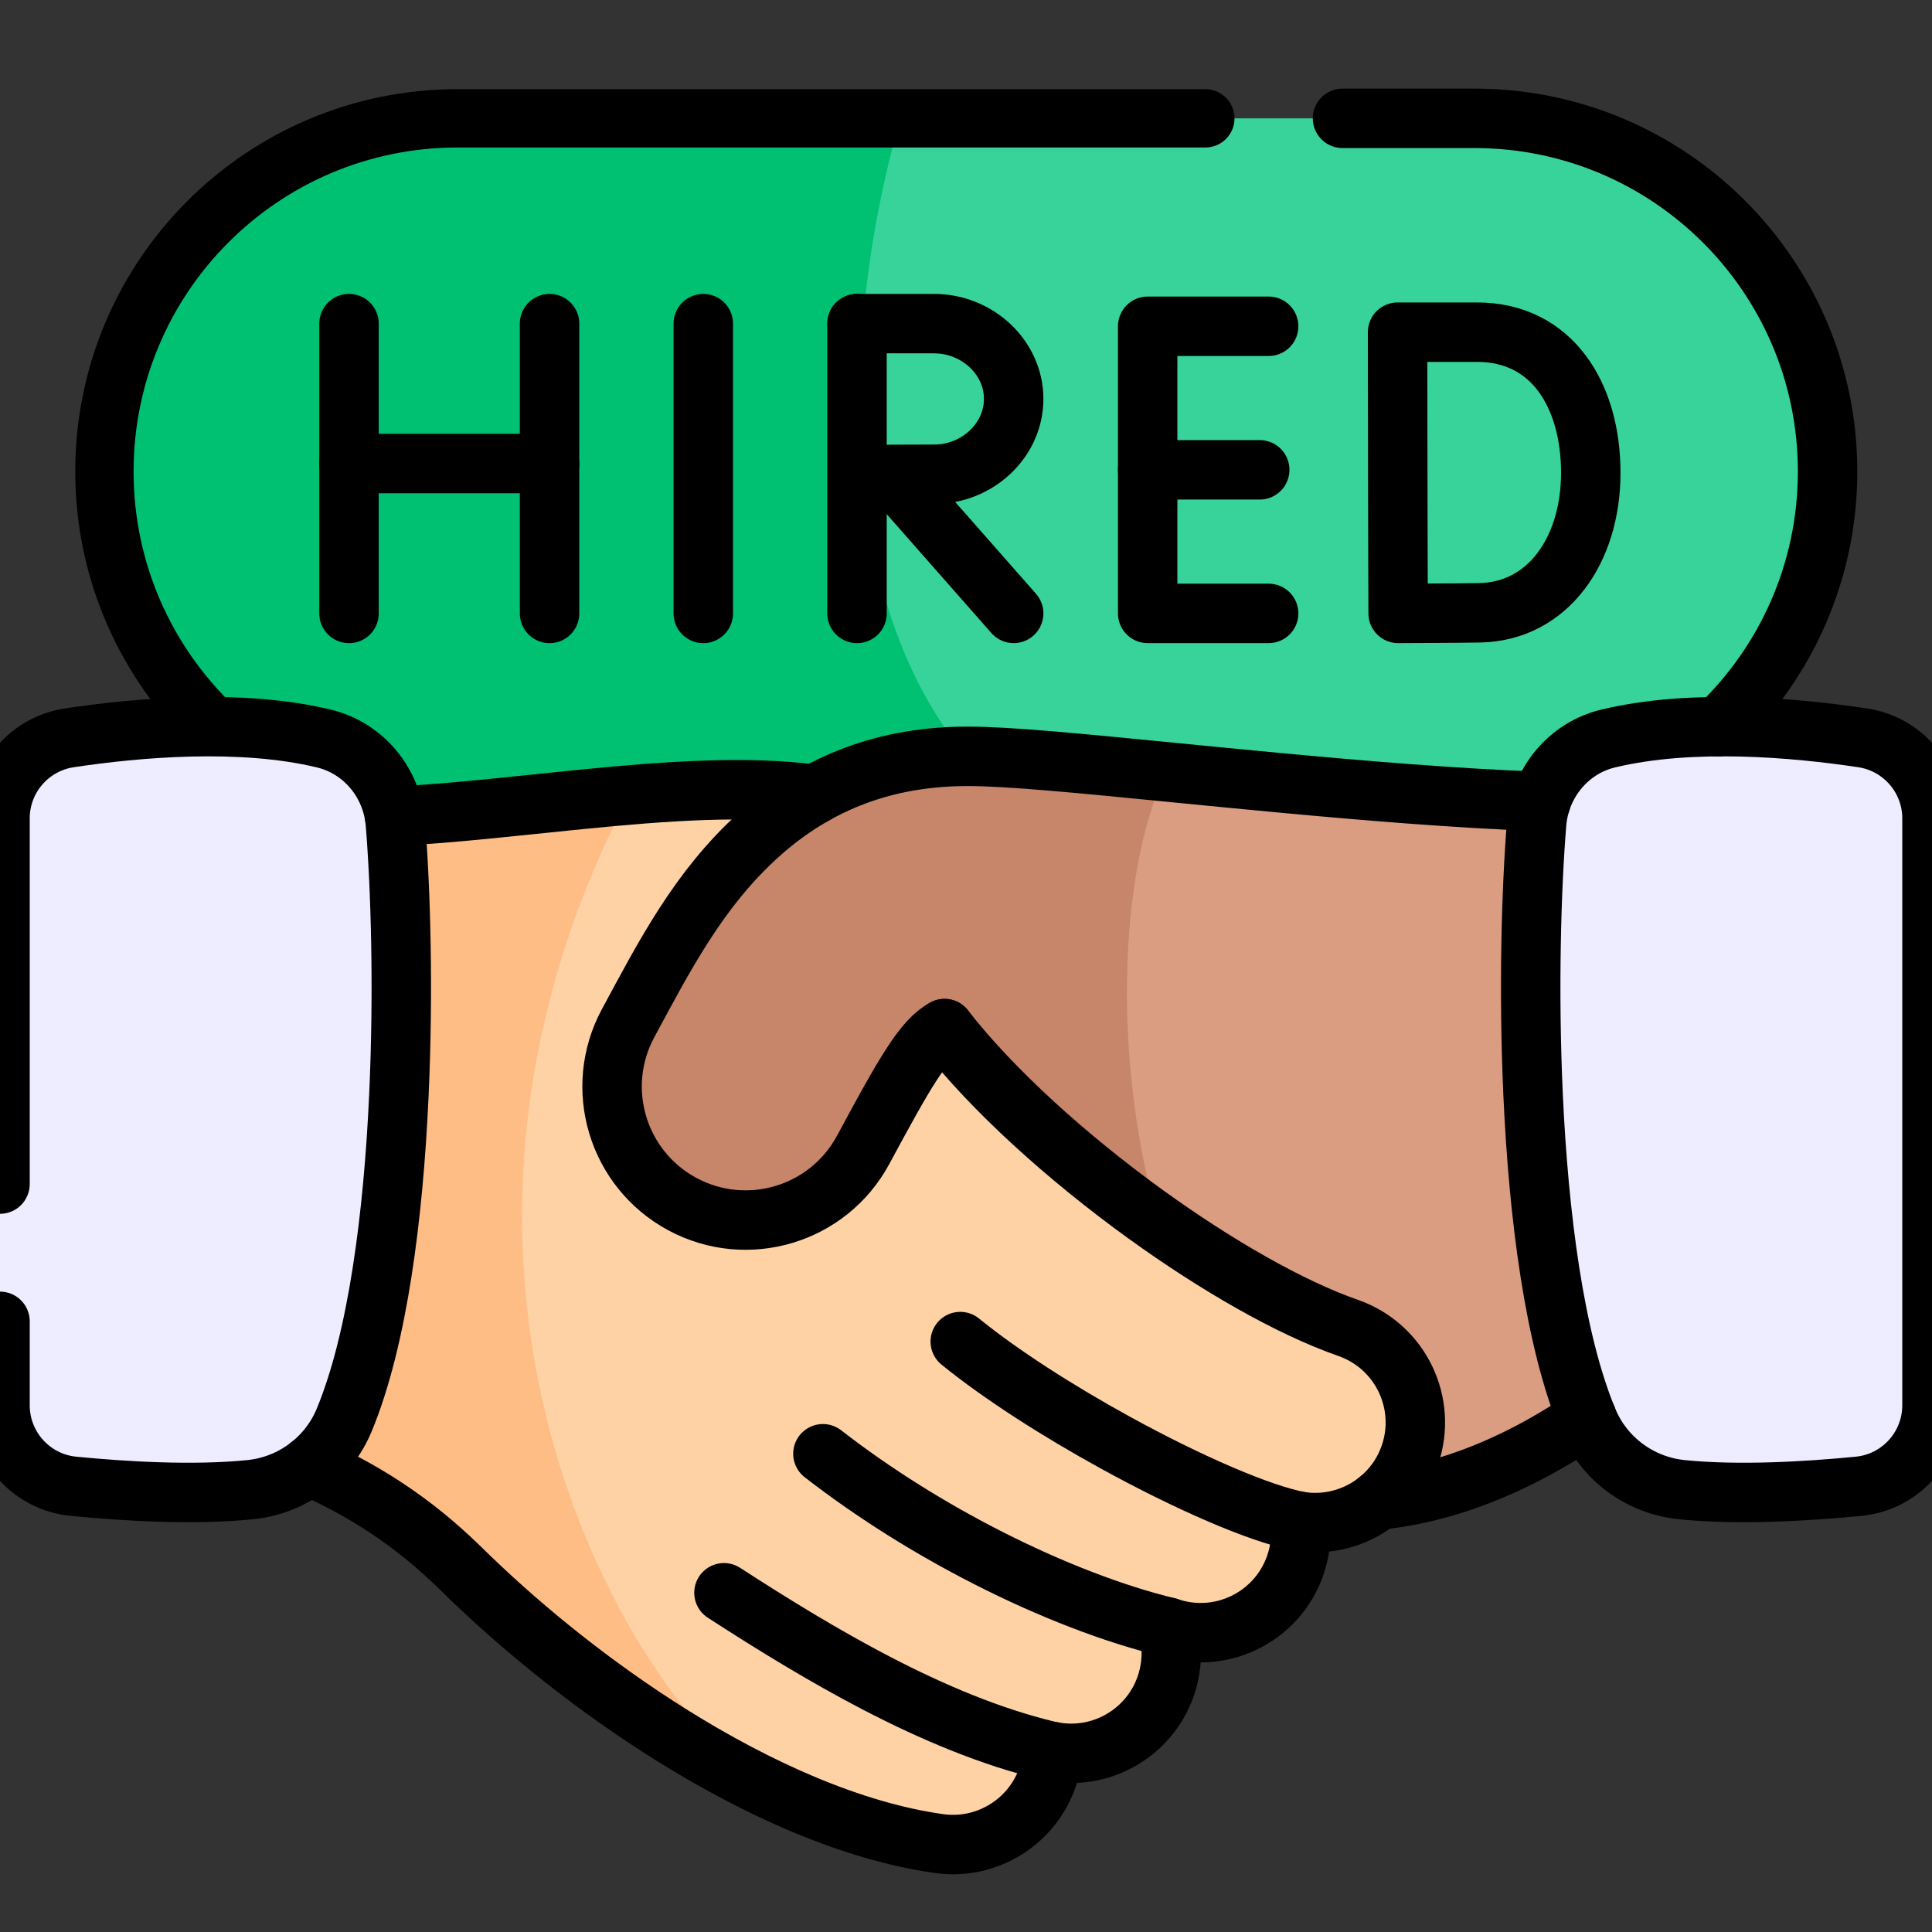 <svg width="65" height="65" viewBox="0 0 65 65" fill="none" xmlns="http://www.w3.org/2000/svg">
<rect x="0" y="0" width="65" height="65" fill="#333333" stroke="none"/>
<g clip-path="url(#clip0_752_60)">
<path d="M49.605 3.981H15.395C8.832 3.981 3.513 9.301 3.513 15.863C3.513 22.425 8.832 27.744 15.395 27.744H49.605C56.167 27.744 61.487 22.425 61.487 15.863C61.487 9.301 56.167 3.981 49.605 3.981Z" fill="#38D39A"/>
<path d="M15.395 3.981C8.832 3.981 3.513 9.301 3.513 15.863C3.513 22.425 8.832 27.744 15.395 27.744H35.033C27.734 22.787 28.122 11.517 30.295 3.981L15.395 3.981Z" fill="#00C072"/>
<path d="M53.951 27.005C50.638 27.005 46.379 26.647 43.039 26.335C41.817 26.221 40.63 26.104 39.519 25.995C36.279 25.676 33.933 25.446 32.556 25.446L28.705 31.389L31.339 36.754L32.26 40.403L44.452 50.485C46.842 50.69 49.131 50.019 51.105 49.04C53.957 47.626 56.148 45.57 57.03 44.593L55.283 32.19L53.951 27.005Z" fill="#DA9D81"/>
<path d="M39.239 25.968C36.145 25.663 33.893 25.446 32.556 25.446L28.705 31.389L31.339 36.754L32.26 40.403L44.452 50.485C44.991 50.531 45.524 50.531 46.05 50.495C37.709 47.054 36.477 31.657 39.239 25.968Z" fill="#C7856A"/>
<path d="M8.967 48.77C12.964 50.133 15.013 52.3 15.814 53.073C17.726 54.916 20.055 56.78 22.532 58.335C25.492 60.194 28.665 61.611 31.589 62.025C32.629 62.172 33.627 61.826 34.345 61.165C34.949 60.609 35.354 59.829 35.419 58.931C37.172 59.26 38.893 58.16 39.314 56.406C39.45 55.838 39.434 55.27 39.291 54.743C41.046 55.352 42.963 54.425 43.575 52.67C43.747 52.178 43.798 51.673 43.743 51.188C45.316 51.428 46.886 50.524 47.429 48.968C48.042 47.211 47.115 45.29 45.358 44.677C43.404 43.995 40.935 42.579 38.554 40.86C35.676 38.782 32.926 36.259 31.362 34.049C31.183 33.796 30.93 33.289 30.684 32.798C29.76 30.949 33.387 28.914 30.009 27.412C27.42 26.26 23.509 26.503 19.568 26.893C16.124 27.234 12.657 27.689 10.025 27.424L8.967 48.77Z" fill="#FED2A4"/>
<path d="M25.37 59.939C19.808 55.3 13.39 41.642 21.17 26.746C20.639 26.79 20.104 26.84 19.568 26.894C16.124 27.235 12.657 27.689 10.025 27.425L8.967 48.77C12.964 50.133 15.013 52.3 15.814 53.073C17.726 54.916 20.055 56.78 22.532 58.335C23.462 58.919 24.413 59.46 25.37 59.939Z" fill="#FFBD86"/>
<path d="M32.559 34.429C32.556 34.429 32.553 34.429 32.55 34.429C31.383 34.431 30.904 35.232 29.038 38.689C27.861 40.871 25.136 41.687 22.953 40.509C20.77 39.331 19.954 36.607 21.132 34.424C22.354 32.159 23.508 29.913 25.518 28.097C27.518 26.29 29.861 25.446 32.556 25.446L32.559 34.429Z" fill="#C7856A"/>
<path d="M13.302 27.701C13.479 29.871 13.583 33.306 13.419 36.871C13.235 40.879 12.712 45.053 11.577 47.783C11.037 49.082 9.821 49.976 8.422 50.118C6.506 50.312 4.188 50.172 2.469 50.004C1.067 49.867 0 48.685 0 47.277V27.534C0 26.177 0.993 25.025 2.336 24.823C4.596 24.484 8.084 24.17 10.897 24.847C12.231 25.167 13.19 26.334 13.302 27.701Z" fill="#EEECFF"/>
<path d="M51.698 27.701C51.521 29.871 51.417 33.306 51.581 36.871C51.766 40.879 52.288 45.053 53.423 47.783C53.963 49.082 55.179 49.976 56.578 50.118C58.494 50.312 60.813 50.172 62.532 50.004C63.933 49.868 65 48.685 65 47.277V27.534C65 26.177 64.007 25.025 62.664 24.823C60.404 24.484 56.917 24.17 54.103 24.847C52.77 25.167 51.81 26.334 51.698 27.701Z" fill="#EEECFF"/>
<path d="M51.698 27.701C51.521 29.871 51.417 33.306 51.581 36.871C51.766 40.879 52.288 45.053 53.423 47.783C53.963 49.082 55.179 49.976 56.578 50.118C58.494 50.312 60.813 50.172 62.532 50.004C63.933 49.868 65 48.685 65 47.277V27.534C65 26.177 64.007 25.025 62.664 24.823C60.404 24.484 56.917 24.17 54.103 24.847C52.77 25.167 51.81 26.334 51.698 27.701Z" fill="#EEECFF"/>
<path d="M0 39.837V27.534C0 26.177 0.993 25.025 2.336 24.823C4.596 24.484 8.084 24.17 10.897 24.847C12.231 25.167 13.19 26.334 13.302 27.701C13.479 29.871 13.583 33.306 13.419 36.871C13.235 40.879 12.712 45.053 11.577 47.783C11.037 49.082 9.821 49.976 8.422 50.118C6.506 50.312 4.188 50.172 2.469 50.004C1.067 49.867 0 48.685 0 47.277V44.455" stroke="black" stroke-width="2" stroke-miterlimit="10" stroke-linecap="round" stroke-linejoin="round"/>
<path d="M51.698 27.701C51.521 29.871 51.417 33.306 51.581 36.871C51.766 40.879 52.288 45.053 53.423 47.783C53.963 49.082 55.179 49.976 56.578 50.118C58.494 50.312 60.813 50.172 62.532 50.004C63.933 49.868 65 48.685 65 47.277V27.534C65 26.177 64.007 25.025 62.664 24.823C60.404 24.484 56.917 24.17 54.103 24.847C52.77 25.167 51.81 26.334 51.698 27.701Z" stroke="black" stroke-width="2" stroke-miterlimit="10" stroke-linecap="round" stroke-linejoin="round"/>
<path d="M46.376 50.467C48.064 50.3 49.669 49.752 51.105 49.04C51.927 48.633 52.693 48.172 53.389 47.699" stroke="black" stroke-width="2" stroke-miterlimit="10" stroke-linecap="round" stroke-linejoin="round"/>
<path d="M51.846 26.964C48.957 26.862 45.706 26.584 43.039 26.335C41.817 26.221 40.63 26.104 39.519 25.995C36.279 25.676 33.933 25.446 32.556 25.446C29.861 25.446 27.518 26.29 25.518 28.097C23.508 29.913 22.354 32.159 21.132 34.424C19.954 36.607 20.77 39.331 22.953 40.509C25.136 41.687 27.861 40.871 29.038 38.689C30.442 36.088 31.06 34.991 31.778 34.606" stroke="black" stroke-width="2" stroke-miterlimit="10" stroke-linecap="round" stroke-linejoin="round"/>
<path d="M10.398 49.324C13.464 50.662 15.114 52.398 15.814 53.073C17.726 54.916 20.054 56.78 22.531 58.335C25.492 60.194 28.664 61.612 31.589 62.025C32.629 62.172 33.627 61.826 34.345 61.165C34.948 60.609 35.354 59.829 35.419 58.931C37.172 59.26 38.893 58.159 39.314 56.406C39.45 55.838 39.433 55.27 39.291 54.743C41.046 55.352 42.963 54.425 43.575 52.67C43.747 52.178 43.798 51.673 43.743 51.188C45.316 51.428 46.886 50.524 47.429 48.968C48.042 47.211 47.115 45.29 45.358 44.677C43.403 43.995 40.935 42.579 38.554 40.86C35.915 38.954 33.386 36.675 31.778 34.606" stroke="black" stroke-width="2" stroke-miterlimit="10" stroke-linecap="round" stroke-linejoin="round"/>
<path d="M27.415 26.727C25.117 26.416 22.351 26.618 19.568 26.894C17.408 27.108 15.239 27.366 13.273 27.463" stroke="black" stroke-width="2" stroke-miterlimit="10" stroke-linecap="round" stroke-linejoin="round"/>
<path d="M32.307 45.136C33.682 46.253 35.599 47.477 37.521 48.533C39.95 49.868 42.386 50.937 43.743 51.188" stroke="black" stroke-width="2" stroke-miterlimit="10" stroke-linecap="round" stroke-linejoin="round"/>
<path d="M27.686 48.91C29.422 50.257 31.322 51.433 33.191 52.387C35.369 53.5 37.505 54.312 39.285 54.742" stroke="black" stroke-width="2" stroke-miterlimit="10" stroke-linecap="round" stroke-linejoin="round"/>
<path d="M24.357 53.587C26.026 54.669 27.749 55.725 29.489 56.63C31.407 57.626 33.345 58.438 35.252 58.896C35.308 58.909 35.363 58.921 35.419 58.931" stroke="black" stroke-width="2" stroke-miterlimit="10" stroke-linecap="round" stroke-linejoin="round"/>
<path d="M23.661 20.638V10.888" stroke="black" stroke-width="2" stroke-miterlimit="10" stroke-linecap="round" stroke-linejoin="round"/>
<path d="M11.742 10.888V20.638" stroke="black" stroke-width="2" stroke-miterlimit="10" stroke-linecap="round" stroke-linejoin="round"/>
<path d="M18.489 10.888V20.638" stroke="black" stroke-width="2" stroke-miterlimit="10" stroke-linecap="round" stroke-linejoin="round"/>
<path d="M11.742 15.595H18.489" stroke="black" stroke-width="2" stroke-miterlimit="10" stroke-linecap="round" stroke-linejoin="round"/>
<path d="M42.682 10.977H38.612V20.637H42.682" stroke="black" stroke-width="2" stroke-miterlimit="10" stroke-linecap="round" stroke-linejoin="round"/>
<path d="M42.382 15.807H38.612" stroke="black" stroke-width="2" stroke-miterlimit="10" stroke-linecap="round" stroke-linejoin="round"/>
<path d="M30.008 15.984L34.104 20.637" stroke="black" stroke-width="2" stroke-miterlimit="10" stroke-linecap="round" stroke-linejoin="round"/>
<path d="M28.833 10.888V20.638" stroke="black" stroke-width="2" stroke-miterlimit="10" stroke-linecap="round" stroke-linejoin="round"/>
<path d="M28.836 10.888C28.836 10.888 30.577 10.888 31.427 10.888C32.877 10.888 34.104 12.022 34.104 13.422C34.104 14.821 32.877 15.956 31.427 15.956C30.708 15.956 28.854 15.967 28.854 15.967" stroke="black" stroke-width="2" stroke-miterlimit="10" stroke-linecap="round" stroke-linejoin="round"/>
<path d="M53.52 15.907C53.52 18.514 52.073 20.577 49.778 20.617C49.014 20.63 47.039 20.637 47.039 20.637C47.039 20.637 47.026 17.211 47.026 15.896C47.026 14.817 47.02 11.176 47.02 11.176C47.02 11.176 48.796 11.176 49.699 11.176C52.217 11.176 53.52 13.3 53.52 15.907Z" stroke="black" stroke-width="2" stroke-miterlimit="10" stroke-linecap="round" stroke-linejoin="round"/>
<path fill-rule="evenodd" clip-rule="evenodd" d="M2.532 15.863C2.532 8.759 8.291 3 15.394 3H40.553C41.095 3 41.534 3.439 41.534 3.981C41.534 4.523 41.095 4.962 40.553 4.962H15.394C9.374 4.962 4.494 9.842 4.494 15.863C4.494 18.96 5.784 21.754 7.86 23.74C8.251 24.114 8.265 24.735 7.89 25.127C7.516 25.518 6.895 25.532 6.503 25.157C4.057 22.817 2.532 19.517 2.532 15.863Z" fill="black"/>
<path d="M57.818 24.449C60.079 22.285 61.487 19.238 61.487 15.863C61.487 9.3 56.167 3.981 49.605 3.981H45.167" stroke="black" stroke-width="2" stroke-miterlimit="10" stroke-linecap="round" stroke-linejoin="round"/>
</g>
<defs>
<clipPath id="clip0_752_60">
<rect width="65" height="65" fill="white"/>
</clipPath>
</defs>
</svg>
